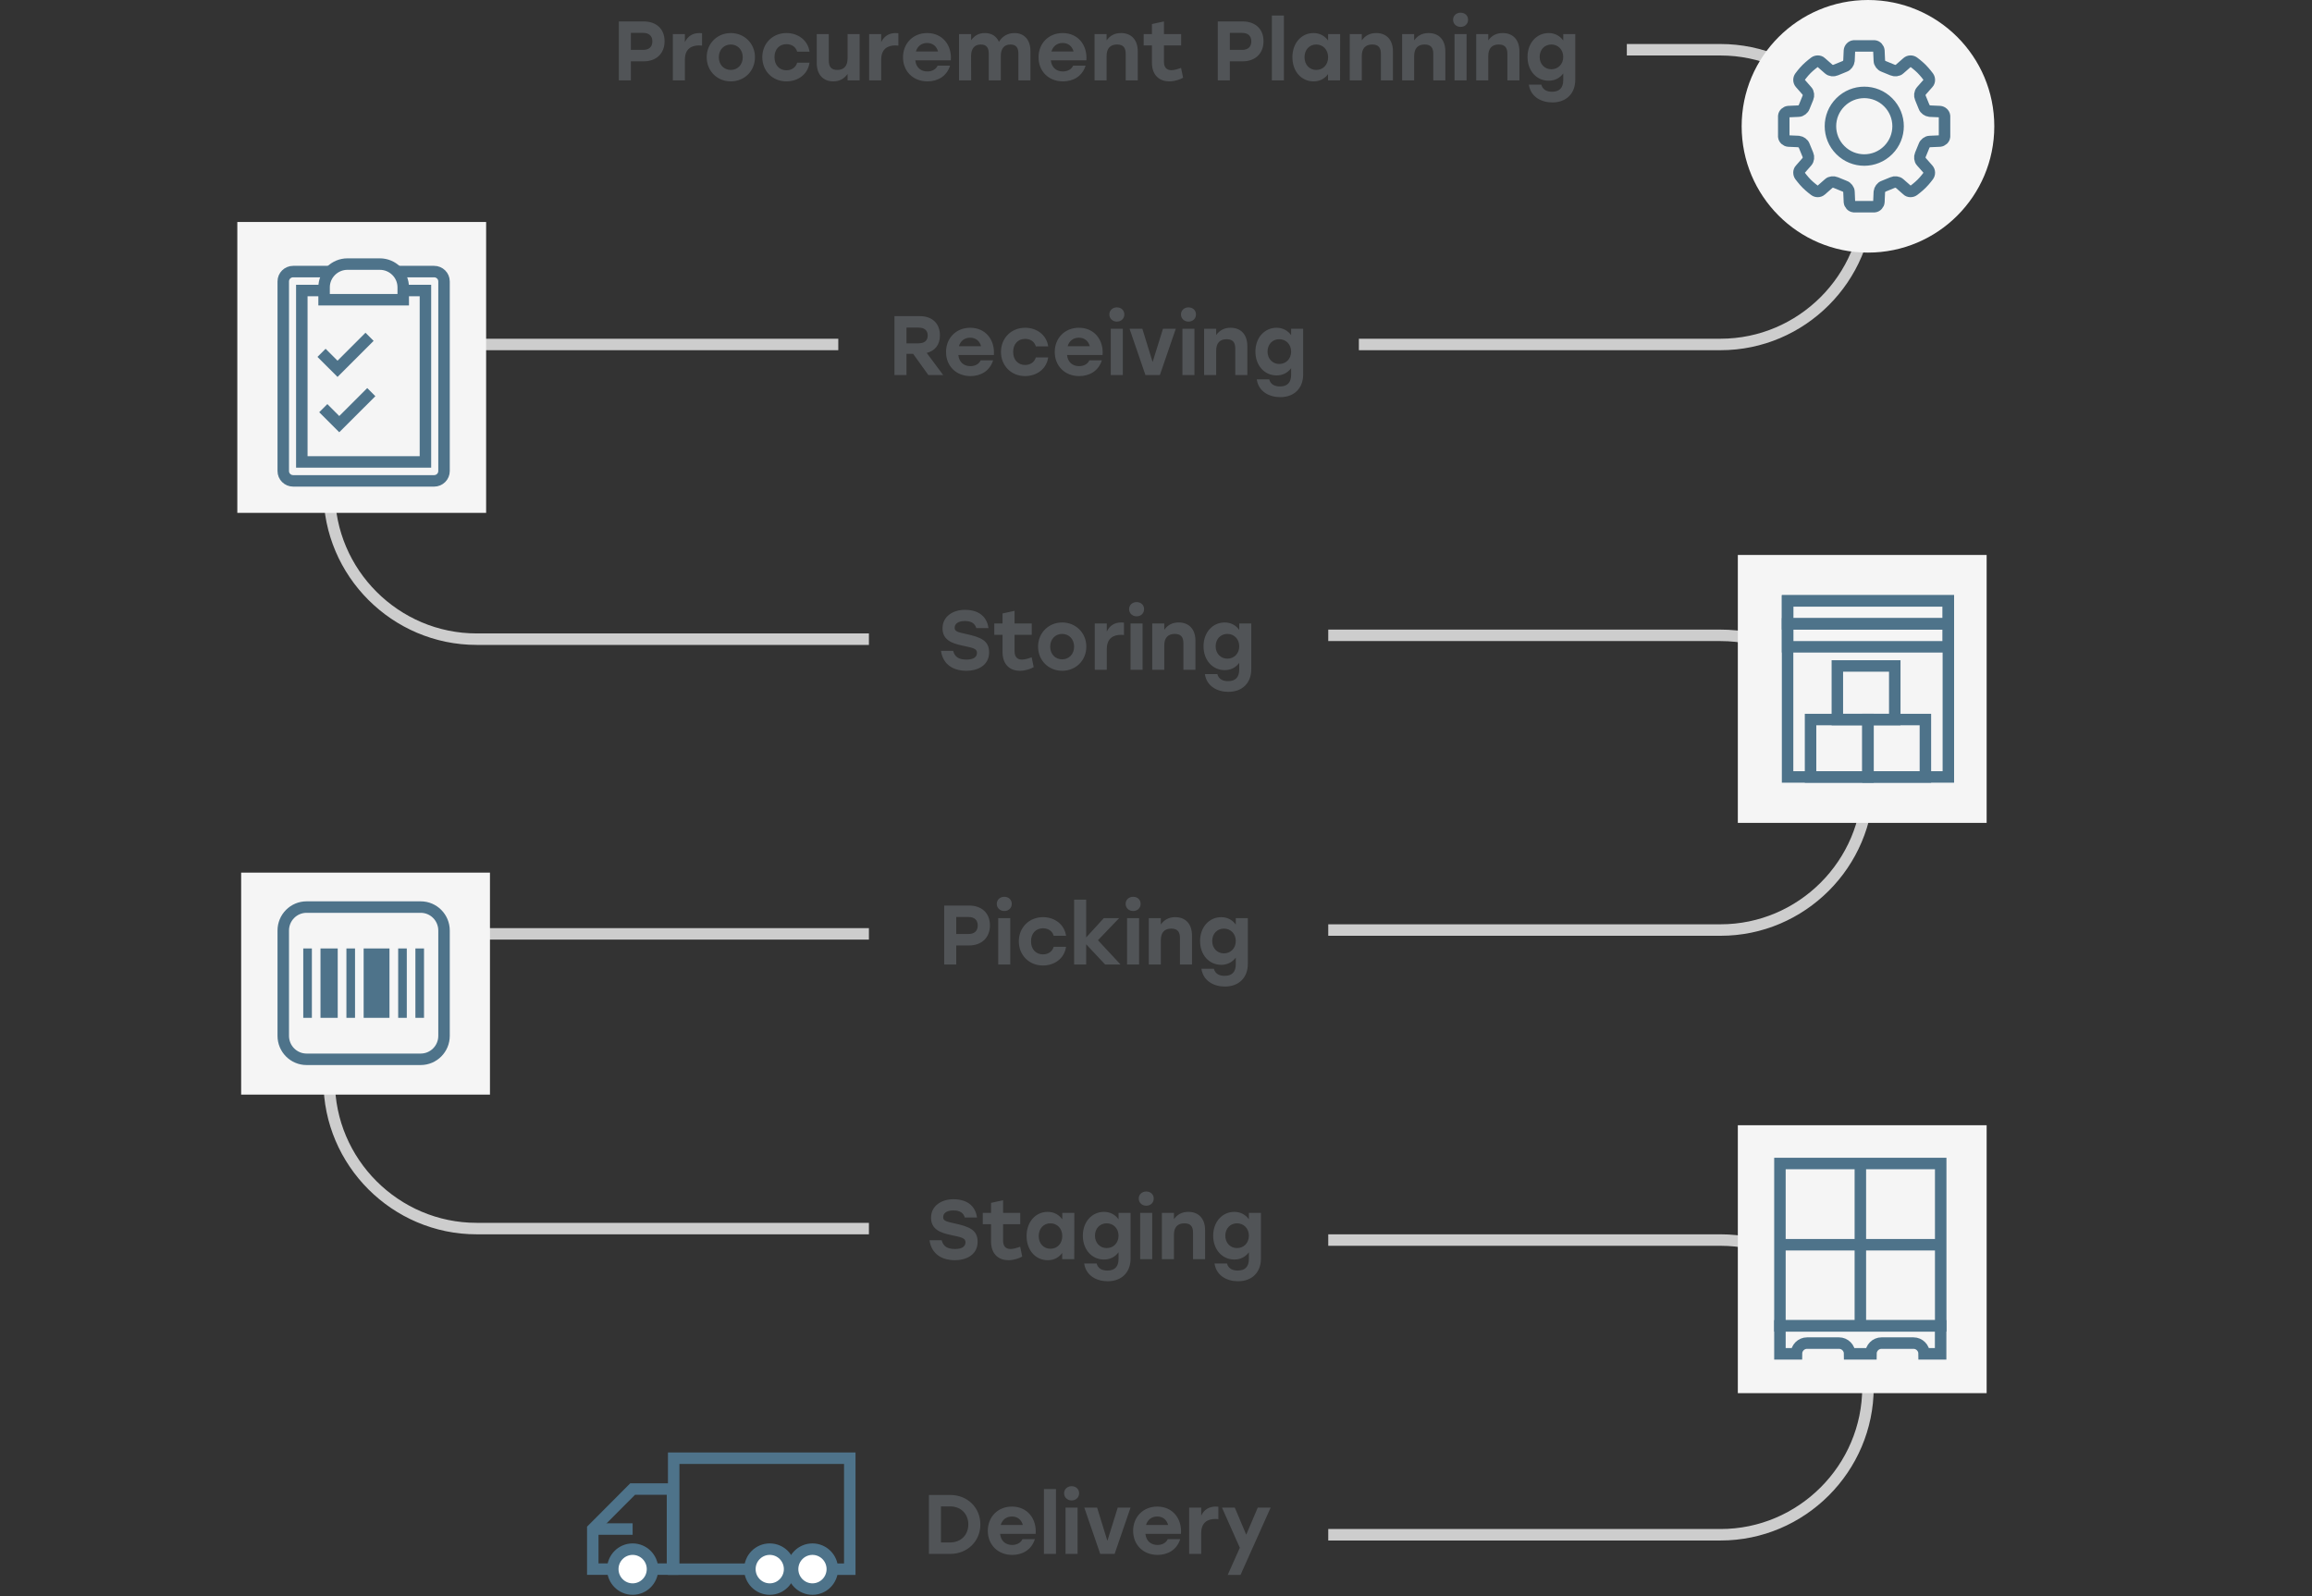 <?xml version="1.0" encoding="UTF-8"?>
<svg xmlns="http://www.w3.org/2000/svg" width="604" height="417" viewBox="0 0 604 417" fill="none">
  <rect x="0" y="0" width="604" height="417" fill="#333333" stroke="none"/>
  <path d="M168.14 5.6H161.672V21H164.818V16.028H168.14C171.44 16.028 173.618 14.004 173.618 10.77C173.618 7.536 171.44 5.6 168.14 5.6ZM168.008 13.036H164.818V8.592H168.008C169.636 8.592 170.428 9.45 170.428 10.814C170.428 12.156 169.636 13.036 168.008 13.036ZM182.707 8.636C180.991 8.636 179.671 9.428 178.923 11.012V8.9H175.777V21H178.923V15.61C178.923 12.75 180.639 11.87 182.641 11.87C182.993 11.87 183.169 11.892 183.411 11.914V8.68C183.213 8.658 182.993 8.636 182.707 8.636ZM190.914 8.636C187.438 8.636 184.622 11.298 184.622 14.95C184.622 18.58 187.394 21.264 190.914 21.264C194.456 21.264 197.228 18.602 197.228 14.95C197.228 11.298 194.412 8.636 190.914 8.636ZM190.914 11.628C192.674 11.628 194.038 12.97 194.038 14.95C194.038 16.952 192.674 18.272 190.914 18.272C189.154 18.272 187.79 16.952 187.79 14.95C187.79 12.97 189.154 11.628 190.914 11.628ZM205.438 21.264C208.342 21.264 211.004 19.57 211.488 16.38H208.254C207.88 17.7 206.736 18.36 205.438 18.36C203.59 18.36 202.314 16.974 202.336 14.95C202.314 12.948 203.546 11.54 205.46 11.54C206.736 11.54 207.88 12.178 208.254 13.498H211.488C211.026 10.418 208.408 8.636 205.46 8.636C201.808 8.636 199.146 11.364 199.146 14.95C199.146 18.536 201.808 21.264 205.438 21.264ZM221.425 8.9V15.258C221.425 17.238 220.479 18.272 218.741 18.272C217.113 18.272 216.519 17.392 216.519 15.808V8.9H213.373V16.49C213.373 19.438 215.023 21.264 217.685 21.264C219.357 21.264 220.545 20.56 221.425 19.328V21H224.571V8.9H221.425ZM233.991 8.636C232.275 8.636 230.955 9.428 230.207 11.012V8.9H227.061V21H230.207V15.61C230.207 12.75 231.923 11.87 233.925 11.87C234.277 11.87 234.453 11.892 234.695 11.914V8.68C234.497 8.658 234.277 8.636 233.991 8.636ZM242.22 8.636C238.524 8.636 235.906 11.342 235.906 14.972C235.906 18.58 238.502 21.264 242.286 21.264C244.882 21.264 247.302 20.01 248.204 17.15H244.948C244.53 18.118 243.474 18.668 242.264 18.668C240.636 18.668 239.316 17.7 239.118 15.764H248.402C248.71 11.782 246.224 8.636 242.22 8.636ZM242.198 11.232C243.716 11.232 244.706 12.134 245.058 13.454H239.272C239.668 12.156 240.658 11.232 242.198 11.232ZM265.019 8.636C263.237 8.636 261.851 9.494 260.971 10.924C260.311 9.45 259.035 8.636 257.297 8.636C255.713 8.636 254.569 9.296 253.711 10.506V8.9H250.543V21H253.711L253.689 14.642C253.689 12.728 254.569 11.628 256.219 11.628C257.737 11.628 258.309 12.486 258.309 14.026V21H261.455V14.642C261.455 12.728 262.313 11.628 263.963 11.628C265.481 11.628 266.053 12.486 266.053 14.026V21H269.199V13.344C269.199 10.418 267.593 8.636 265.019 8.636ZM277.626 8.636C273.93 8.636 271.312 11.342 271.312 14.972C271.312 18.58 273.908 21.264 277.692 21.264C280.288 21.264 282.708 20.01 283.61 17.15H280.354C279.936 18.118 278.88 18.668 277.67 18.668C276.042 18.668 274.722 17.7 274.524 15.764H283.808C284.116 11.782 281.63 8.636 277.626 8.636ZM277.604 11.232C279.122 11.232 280.112 12.134 280.464 13.454H274.678C275.074 12.156 276.064 11.232 277.604 11.232ZM292.857 8.636C291.185 8.636 289.975 9.318 289.095 10.55V8.9H285.949V21H289.095V14.642C289.095 12.662 290.041 11.628 291.823 11.628C293.495 11.628 294.089 12.508 294.089 14.092V21H297.235V13.41C297.235 10.44 295.585 8.636 292.857 8.636ZM308.547 17.744C307.557 18.096 306.721 18.338 306.017 18.338C304.763 18.338 304.081 17.59 304.081 16.16V11.87H308.569V8.9H304.081V5.6L300.935 6.282V8.9H298.779V11.87H300.935V16.336C300.935 19.812 303.047 21.264 305.467 21.264C306.919 21.264 308.415 20.736 309.075 20.296L308.547 17.744ZM324.611 5.6H318.143V21H321.289V16.028H324.611C327.911 16.028 330.089 14.004 330.089 10.77C330.089 7.536 327.911 5.6 324.611 5.6ZM324.479 13.036H321.289V8.592H324.479C326.107 8.592 326.899 9.45 326.899 10.814C326.899 12.156 326.107 13.036 324.479 13.036ZM332.27 21H335.416V4.06H332.27V21ZM346.962 8.9V10.594C346.126 9.428 344.85 8.636 343.134 8.636C340.032 8.636 337.634 11.21 337.634 14.95C337.634 18.668 339.988 21.264 343.156 21.264C344.85 21.264 346.104 20.516 346.94 19.372V21H350.086L350.108 8.9H346.962ZM343.86 18.272C342.122 18.272 340.802 16.952 340.802 14.95C340.802 12.97 342.1 11.628 343.86 11.628C345.62 11.628 346.962 12.97 346.962 14.95C346.962 16.952 345.62 18.272 343.86 18.272ZM359.523 8.636C357.851 8.636 356.641 9.318 355.761 10.55V8.9H352.615V21H355.761V14.642C355.761 12.662 356.707 11.628 358.489 11.628C360.161 11.628 360.755 12.508 360.755 14.092V21H363.901V13.41C363.901 10.44 362.251 8.636 359.523 8.636ZM373.209 8.636C371.537 8.636 370.327 9.318 369.447 10.55V8.9H366.301V21H369.447V14.642C369.447 12.662 370.393 11.628 372.175 11.628C373.847 11.628 374.441 12.508 374.441 14.092V21H377.587V13.41C377.587 10.44 375.937 8.636 373.209 8.636ZM381.57 3.312C380.47 3.312 379.612 4.082 379.612 5.16C379.612 6.238 380.47 7.03 381.57 7.03C382.714 7.03 383.528 6.238 383.528 5.16C383.528 4.082 382.714 3.312 381.57 3.312ZM379.986 21H383.132V8.9H379.986V21ZM392.566 8.636C390.894 8.636 389.684 9.318 388.804 10.55V8.9H385.658V21H388.804V14.642C388.804 12.662 389.75 11.628 391.532 11.628C393.204 11.628 393.798 12.508 393.798 14.092V21H396.944V13.41C396.944 10.44 395.294 8.636 392.566 8.636ZM408.386 8.9V10.572C407.55 9.406 406.252 8.636 404.58 8.636C401.456 8.636 399.058 11.21 399.058 14.862C399.058 18.492 401.412 21.088 404.58 21.088C406.274 21.088 407.528 20.34 408.386 19.196V20.934C408.386 22.98 407.374 23.97 405.46 23.97C404.162 23.97 403.018 23.486 402.666 22.122H399.41C399.872 25.29 402.622 26.764 405.548 26.764C409.2 26.764 411.532 24.432 411.532 20.846V8.9H408.386ZM405.284 18.096C403.546 18.096 402.226 16.754 402.226 14.862C402.226 12.97 403.524 11.628 405.284 11.628C407.044 11.628 408.386 12.97 408.386 14.862C408.386 16.776 407.044 18.096 405.284 18.096Z" fill="#515457"></path>
  <path d="M242.538 98H246.41L242.098 92.214C244.254 91.664 245.552 90.124 245.552 87.616C245.552 84.558 243.594 82.6 240.294 82.6H233.672V98H236.818V92.456H238.556L242.538 98ZM236.818 85.592H239.942C241.57 85.592 242.362 86.384 242.362 87.66C242.362 88.914 241.592 89.706 239.942 89.706H236.818V85.592ZM253.462 85.636C249.766 85.636 247.148 88.342 247.148 91.972C247.148 95.58 249.744 98.264 253.528 98.264C256.124 98.264 258.544 97.01 259.446 94.15H256.19C255.772 95.118 254.716 95.668 253.506 95.668C251.878 95.668 250.558 94.7 250.36 92.764H259.644C259.952 88.782 257.466 85.636 253.462 85.636ZM253.44 88.232C254.958 88.232 255.948 89.134 256.3 90.454H250.514C250.91 89.156 251.9 88.232 253.44 88.232ZM267.791 98.264C270.695 98.264 273.357 96.57 273.841 93.38H270.607C270.233 94.7 269.089 95.36 267.791 95.36C265.943 95.36 264.667 93.974 264.689 91.95C264.667 89.948 265.899 88.54 267.813 88.54C269.089 88.54 270.233 89.178 270.607 90.498H273.841C273.379 87.418 270.761 85.636 267.813 85.636C264.161 85.636 261.499 88.364 261.499 91.95C261.499 95.536 264.161 98.264 267.791 98.264ZM281.864 85.636C278.168 85.636 275.55 88.342 275.55 91.972C275.55 95.58 278.146 98.264 281.93 98.264C284.526 98.264 286.946 97.01 287.848 94.15H284.592C284.174 95.118 283.118 95.668 281.908 95.668C280.28 95.668 278.96 94.7 278.762 92.764H288.046C288.354 88.782 285.868 85.636 281.864 85.636ZM281.842 88.232C283.36 88.232 284.35 89.134 284.702 90.454H278.916C279.312 89.156 280.302 88.232 281.842 88.232ZM291.772 80.312C290.672 80.312 289.814 81.082 289.814 82.16C289.814 83.238 290.672 84.03 291.772 84.03C292.916 84.03 293.73 83.238 293.73 82.16C293.73 81.082 292.916 80.312 291.772 80.312ZM290.188 98H293.334V85.9H290.188V98ZM303.823 85.9L301.117 94.59L298.433 85.9H295.089L299.247 98H303.009L307.167 85.9H303.823ZM310.484 80.312C309.384 80.312 308.526 81.082 308.526 82.16C308.526 83.238 309.384 84.03 310.484 84.03C311.628 84.03 312.442 83.238 312.442 82.16C312.442 81.082 311.628 80.312 310.484 80.312ZM308.9 98H312.046V85.9H308.9V98ZM321.48 85.636C319.808 85.636 318.598 86.318 317.718 87.55V85.9H314.572V98H317.718V91.642C317.718 89.662 318.664 88.628 320.446 88.628C322.118 88.628 322.712 89.508 322.712 91.092V98H325.858V90.41C325.858 87.44 324.208 85.636 321.48 85.636ZM337.3 85.9V87.572C336.464 86.406 335.166 85.636 333.494 85.636C330.37 85.636 327.972 88.21 327.972 91.862C327.972 95.492 330.326 98.088 333.494 98.088C335.188 98.088 336.442 97.34 337.3 96.196V97.934C337.3 99.98 336.288 100.97 334.374 100.97C333.076 100.97 331.932 100.486 331.58 99.122H328.324C328.786 102.29 331.536 103.764 334.462 103.764C338.114 103.764 340.446 101.432 340.446 97.846V85.9H337.3ZM334.198 95.096C332.46 95.096 331.14 93.754 331.14 91.862C331.14 89.97 332.438 88.628 334.198 88.628C335.958 88.628 337.3 89.97 337.3 91.862C337.3 93.776 335.958 95.096 334.198 95.096Z" fill="#515457"></path>
  <path d="M252.194 165.606C250.17 165.166 249.4 164.946 249.4 164.044C249.4 163.054 250.192 162.262 252.062 162.262C253.954 162.262 254.724 163.032 255.054 164.11H258.244C257.892 161.558 256.176 159.336 252.04 159.336C249.114 159.336 246.232 160.942 246.232 164.176C246.232 167.212 248.696 168.114 251.446 168.686C254.152 169.28 255.23 169.434 255.23 170.578C255.23 171.678 254.306 172.338 252.524 172.338C250.346 172.338 249.422 171.568 249.004 170.05H245.836C246.188 172.712 248.036 175.264 252.546 175.264C255.142 175.264 258.398 174.032 258.398 170.446C258.398 167.388 256.308 166.486 252.194 165.606ZM269.518 171.744C268.528 172.096 267.692 172.338 266.988 172.338C265.734 172.338 265.052 171.59 265.052 170.16V165.87H269.54V162.9H265.052V159.6L261.906 160.282V162.9H259.75V165.87H261.906V170.336C261.906 173.812 264.018 175.264 266.438 175.264C267.89 175.264 269.386 174.736 270.046 174.296L269.518 171.744ZM277.483 162.636C274.007 162.636 271.191 165.298 271.191 168.95C271.191 172.58 273.963 175.264 277.483 175.264C281.025 175.264 283.797 172.602 283.797 168.95C283.797 165.298 280.981 162.636 277.483 162.636ZM277.483 165.628C279.243 165.628 280.607 166.97 280.607 168.95C280.607 170.952 279.243 172.272 277.483 172.272C275.723 172.272 274.359 170.952 274.359 168.95C274.359 166.97 275.723 165.628 277.483 165.628ZM292.93 162.636C291.214 162.636 289.894 163.428 289.146 165.012V162.9H286V175H289.146V169.61C289.146 166.75 290.862 165.87 292.864 165.87C293.216 165.87 293.392 165.892 293.634 165.914V162.68C293.436 162.658 293.216 162.636 292.93 162.636ZM296.93 157.312C295.83 157.312 294.972 158.082 294.972 159.16C294.972 160.238 295.83 161.03 296.93 161.03C298.074 161.03 298.888 160.238 298.888 159.16C298.888 158.082 298.074 157.312 296.93 157.312ZM295.346 175H298.492V162.9H295.346V175ZM307.926 162.636C306.254 162.636 305.044 163.318 304.164 164.55V162.9H301.018V175H304.164V168.642C304.164 166.662 305.11 165.628 306.892 165.628C308.564 165.628 309.158 166.508 309.158 168.092V175H312.304V167.41C312.304 164.44 310.654 162.636 307.926 162.636ZM323.745 162.9V164.572C322.909 163.406 321.611 162.636 319.939 162.636C316.815 162.636 314.417 165.21 314.417 168.862C314.417 172.492 316.771 175.088 319.939 175.088C321.633 175.088 322.887 174.34 323.745 173.196V174.934C323.745 176.98 322.733 177.97 320.819 177.97C319.521 177.97 318.377 177.486 318.025 176.122H314.769C315.231 179.29 317.981 180.764 320.907 180.764C324.559 180.764 326.891 178.432 326.891 174.846V162.9H323.745ZM320.643 172.096C318.905 172.096 317.585 170.754 317.585 168.862C317.585 166.97 318.883 165.628 320.643 165.628C322.403 165.628 323.745 166.97 323.745 168.862C323.745 170.776 322.403 172.096 320.643 172.096Z" fill="#515457"></path>
  <path d="M253.14 236.6H246.672V252H249.818V247.028H253.14C256.44 247.028 258.618 245.004 258.618 241.77C258.618 238.536 256.44 236.6 253.14 236.6ZM253.008 244.036H249.818V239.592H253.008C254.636 239.592 255.428 240.45 255.428 241.814C255.428 243.156 254.636 244.036 253.008 244.036ZM262.361 234.312C261.261 234.312 260.403 235.082 260.403 236.16C260.403 237.238 261.261 238.03 262.361 238.03C263.505 238.03 264.319 237.238 264.319 236.16C264.319 235.082 263.505 234.312 262.361 234.312ZM260.777 252H263.923V239.9H260.777V252ZM272.455 252.264C275.359 252.264 278.021 250.57 278.505 247.38H275.271C274.897 248.7 273.753 249.36 272.455 249.36C270.607 249.36 269.331 247.974 269.353 245.95C269.331 243.948 270.563 242.54 272.477 242.54C273.753 242.54 274.897 243.178 275.271 244.498H278.505C278.043 241.418 275.425 239.636 272.477 239.636C268.825 239.636 266.163 242.364 266.163 245.95C266.163 249.536 268.825 252.264 272.455 252.264ZM292.732 252L286.836 245.664L292.358 239.9H288.354L283.756 244.938V235.06H280.61V252H283.756V246.72L288.706 252H292.732ZM296.027 234.312C294.927 234.312 294.069 235.082 294.069 236.16C294.069 237.238 294.927 238.03 296.027 238.03C297.171 238.03 297.985 237.238 297.985 236.16C297.985 235.082 297.171 234.312 296.027 234.312ZM294.443 252H297.589V239.9H294.443V252ZM307.023 239.636C305.351 239.636 304.141 240.318 303.261 241.55V239.9H300.115V252H303.261V245.642C303.261 243.662 304.207 242.628 305.989 242.628C307.661 242.628 308.255 243.508 308.255 245.092V252H311.401V244.41C311.401 241.44 309.751 239.636 307.023 239.636ZM322.843 239.9V241.572C322.007 240.406 320.709 239.636 319.037 239.636C315.913 239.636 313.515 242.21 313.515 245.862C313.515 249.492 315.869 252.088 319.037 252.088C320.731 252.088 321.985 251.34 322.843 250.196V251.934C322.843 253.98 321.831 254.97 319.917 254.97C318.619 254.97 317.475 254.486 317.123 253.122H313.867C314.329 256.29 317.079 257.764 320.005 257.764C323.657 257.764 325.989 255.432 325.989 251.846V239.9H322.843ZM319.741 249.096C318.003 249.096 316.683 247.754 316.683 245.862C316.683 243.97 317.981 242.628 319.741 242.628C321.501 242.628 322.843 243.97 322.843 245.862C322.843 247.776 321.501 249.096 319.741 249.096Z" fill="#515457"></path>
  <path d="M249.194 319.606C247.17 319.166 246.4 318.946 246.4 318.044C246.4 317.054 247.192 316.262 249.062 316.262C250.954 316.262 251.724 317.032 252.054 318.11H255.244C254.892 315.558 253.176 313.336 249.04 313.336C246.114 313.336 243.232 314.942 243.232 318.176C243.232 321.212 245.696 322.114 248.446 322.686C251.152 323.28 252.23 323.434 252.23 324.578C252.23 325.678 251.306 326.338 249.524 326.338C247.346 326.338 246.422 325.568 246.004 324.05H242.836C243.188 326.712 245.036 329.264 249.546 329.264C252.142 329.264 255.398 328.032 255.398 324.446C255.398 321.388 253.308 320.486 249.194 319.606ZM266.518 325.744C265.528 326.096 264.692 326.338 263.988 326.338C262.734 326.338 262.052 325.59 262.052 324.16V319.87H266.54V316.9H262.052V313.6L258.906 314.282V316.9H256.75V319.87H258.906V324.336C258.906 327.812 261.018 329.264 263.438 329.264C264.89 329.264 266.386 328.736 267.046 328.296L266.518 325.744ZM277.519 316.9V318.594C276.683 317.428 275.407 316.636 273.691 316.636C270.589 316.636 268.191 319.21 268.191 322.95C268.191 326.668 270.545 329.264 273.713 329.264C275.407 329.264 276.661 328.516 277.497 327.372V329H280.643L280.665 316.9H277.519ZM274.417 326.272C272.679 326.272 271.359 324.952 271.359 322.95C271.359 320.97 272.657 319.628 274.417 319.628C276.177 319.628 277.519 320.97 277.519 322.95C277.519 324.952 276.177 326.272 274.417 326.272ZM292.214 316.9V318.572C291.378 317.406 290.08 316.636 288.408 316.636C285.284 316.636 282.886 319.21 282.886 322.862C282.886 326.492 285.24 329.088 288.408 329.088C290.102 329.088 291.356 328.34 292.214 327.196V328.934C292.214 330.98 291.202 331.97 289.288 331.97C287.99 331.97 286.846 331.486 286.494 330.122H283.238C283.7 333.29 286.45 334.764 289.376 334.764C293.028 334.764 295.36 332.432 295.36 328.846V316.9H292.214ZM289.112 326.096C287.374 326.096 286.054 324.754 286.054 322.862C286.054 320.97 287.352 319.628 289.112 319.628C290.872 319.628 292.214 320.97 292.214 322.862C292.214 324.776 290.872 326.096 289.112 326.096ZM299.451 311.312C298.351 311.312 297.493 312.082 297.493 313.16C297.493 314.238 298.351 315.03 299.451 315.03C300.595 315.03 301.409 314.238 301.409 313.16C301.409 312.082 300.595 311.312 299.451 311.312ZM297.867 329H301.013V316.9H297.867V329ZM310.447 316.636C308.775 316.636 307.565 317.318 306.685 318.55V316.9H303.539V329H306.685V322.642C306.685 320.662 307.631 319.628 309.413 319.628C311.085 319.628 311.679 320.508 311.679 322.092V329H314.825V321.41C314.825 318.44 313.175 316.636 310.447 316.636ZM326.267 316.9V318.572C325.431 317.406 324.133 316.636 322.461 316.636C319.337 316.636 316.939 319.21 316.939 322.862C316.939 326.492 319.293 329.088 322.461 329.088C324.155 329.088 325.409 328.34 326.267 327.196V328.934C326.267 330.98 325.255 331.97 323.341 331.97C322.043 331.97 320.899 331.486 320.547 330.122H317.291C317.753 333.29 320.503 334.764 323.429 334.764C327.081 334.764 329.413 332.432 329.413 328.846V316.9H326.267ZM323.165 326.096C321.427 326.096 320.107 324.754 320.107 322.862C320.107 320.97 321.405 319.628 323.165 319.628C324.925 319.628 326.267 320.97 326.267 322.862C326.267 324.776 324.925 326.096 323.165 326.096Z" fill="#515457"></path>
  <path d="M248.238 390.6H242.672V406H248.238C252.726 406 256.114 402.7 256.114 398.3C256.114 393.878 252.726 390.6 248.238 390.6ZM248.238 403.008H245.818V393.592H248.238C251.01 393.592 252.968 395.528 252.968 398.3C252.968 401.072 251.01 403.008 248.238 403.008ZM264.374 393.636C260.678 393.636 258.06 396.342 258.06 399.972C258.06 403.58 260.656 406.264 264.44 406.264C267.036 406.264 269.456 405.01 270.358 402.15H267.102C266.684 403.118 265.628 403.668 264.418 403.668C262.79 403.668 261.47 402.7 261.272 400.764H270.556C270.864 396.782 268.378 393.636 264.374 393.636ZM264.352 396.232C265.87 396.232 266.86 397.134 267.212 398.454H261.426C261.822 397.156 262.812 396.232 264.352 396.232ZM272.719 406H275.865V389.06H272.719V406ZM279.953 388.312C278.853 388.312 277.995 389.082 277.995 390.16C277.995 391.238 278.853 392.03 279.953 392.03C281.097 392.03 281.911 391.238 281.911 390.16C281.911 389.082 281.097 388.312 279.953 388.312ZM278.369 406H281.515V393.9H278.369V406ZM292.005 393.9L289.299 402.59L286.615 393.9H283.271L287.429 406H291.191L295.349 393.9H292.005ZM302.337 393.636C298.641 393.636 296.023 396.342 296.023 399.972C296.023 403.58 298.619 406.264 302.403 406.264C304.999 406.264 307.419 405.01 308.321 402.15H305.065C304.647 403.118 303.591 403.668 302.381 403.668C300.753 403.668 299.433 402.7 299.235 400.764H308.519C308.827 396.782 306.341 393.636 302.337 393.636ZM302.315 396.232C303.833 396.232 304.823 397.134 305.175 398.454H299.389C299.785 397.156 300.775 396.232 302.315 396.232ZM317.59 393.636C315.874 393.636 314.554 394.428 313.806 396.012V393.9H310.66V406H313.806V400.61C313.806 397.75 315.522 396.87 317.524 396.87C317.876 396.87 318.052 396.892 318.294 396.914V393.68C318.096 393.658 317.876 393.636 317.59 393.636ZM328.586 393.9L325.572 400.984L322.58 393.9H319.236L323.9 404.394L320.732 411.5H324.076L331.952 393.9H328.586Z" fill="#515457"></path>
  <path d="M355 90H449.493C470.677 90 488 72.672 488 51.5C488 30.32 470.668 13 449.493 13H425" stroke="#CDCDCD" stroke-width="3" stroke-miterlimit="10"></path>
  <path d="M227 167H124.507C103.323 167 86 149.672 86 128.5C86 107.32 103.332 90 124.507 90H219" stroke="#CDCDCD" stroke-width="3" stroke-miterlimit="10"></path>
  <path d="M347 243H449.493C470.677 243 488 225.672 488 204.5C488 183.32 470.668 166 449.493 166H347" stroke="#CDCDCD" stroke-width="3" stroke-miterlimit="10"></path>
  <path d="M227 321H124.507C103.323 321 86 303.672 86 282.5C86 261.32 103.332 244 124.507 244H227" stroke="#CDCDCD" stroke-width="3" stroke-miterlimit="10"></path>
  <path d="M347 401H449.493C470.677 401 488 383.672 488 362.5C488 341.32 470.668 324 449.493 324H347" stroke="#CDCDCD" stroke-width="3" stroke-miterlimit="10"></path>
  <rect x="62" y="58" width="65" height="76" fill="#F5F5F5"></rect>
  <rect x="454" y="145" width="65" height="70" fill="#F5F5F5"></rect>
  <rect x="454" y="294" width="65" height="70" fill="#F5F5F5"></rect>
  <rect x="63" y="228" width="65" height="58" fill="#F5F5F5"></rect>
  <path d="M113.416 70.959H76.585C75.157 70.959 74 72.109 74 73.528V123.073C74 124.492 75.157 125.642 76.585 125.642H113.416C114.843 125.642 116 124.492 116 123.073V73.528C116 72.109 114.843 70.959 113.416 70.959Z" stroke="#4E738A" stroke-width="3" stroke-miterlimit="10"></path>
  <path d="M111.142 75.907H78.849V120.693H111.142V75.907Z" stroke="#4E738A" stroke-width="3" stroke-miterlimit="10"></path>
  <path d="M96.546 88L88.177 96.364L84 92.189" stroke="#4E738A" stroke-width="3" stroke-miterlimit="10"></path>
  <path d="M97 102.455L88.632 110.819L84.455 106.645" stroke="#4E738A" stroke-width="3" stroke-miterlimit="10"></path>
  <path d="M105.342 78.313V75.065C105.342 71.732 102.594 69 99.24 69H90.769C87.415 69 84.666 71.732 84.666 75.065V78.313H105.342Z" fill="#F5F5F5" stroke="#4E738A" stroke-width="3" stroke-miterlimit="10"></path>
  <circle cx="488" cy="33" r="33" fill="#F5F5F5"></circle>
  <path d="M507 304H465V346.426H507V304Z" stroke="#4E738A" stroke-width="3" stroke-miterlimit="10"></path>
  <path d="M465 346.427V353.728H469.308C469.308 352.181 470.554 350.923 472.085 350.923H480.436C481.967 350.923 483.213 352.181 483.213 353.728H488.767C488.767 352.181 490.012 350.923 491.544 350.923H499.895C501.426 350.923 502.671 352.181 502.671 353.728H506.98V346.427H465Z" stroke="#4E738A" stroke-width="3" stroke-miterlimit="10"></path>
  <path d="M486.01 304V346.426" stroke="#4E738A" stroke-width="3" stroke-miterlimit="10"></path>
  <path d="M465 325.223H507" stroke="#4E738A" stroke-width="3" stroke-miterlimit="10"></path>
  <path fill-rule="evenodd" clip-rule="evenodd" d="M499.951 16.242C499.463 15.88 498.739 15.88 498.251 16.305L496.252 18.059C495.827 18.485 494.977 18.548 494.434 18.304L492.065 17.336C491.522 17.155 490.97 16.486 490.97 15.88L490.853 13.212C490.789 12.606 490.31 12.063 489.704 12H484.305C483.699 12.063 483.211 12.606 483.156 13.212L483.039 15.88C482.975 16.486 482.496 17.155 481.944 17.336L479.575 18.304C479.032 18.548 478.236 18.485 477.757 18.059L475.758 16.305C475.333 15.88 474.547 15.88 474.058 16.242C474.058 16.242 472.91 17.092 471.996 17.996C471.083 18.901 470.242 20.058 470.242 20.058C469.88 20.547 469.88 21.27 470.305 21.758L472.059 23.757C472.484 24.182 472.548 25.032 472.304 25.575L471.336 27.944C471.155 28.487 470.486 29.039 469.88 29.039L467.212 29.156C466.606 29.22 466.063 29.699 466 30.305V35.704C466.063 36.31 466.606 36.798 467.212 36.853L469.88 36.97C470.486 37.034 471.155 37.513 471.336 38.065L472.304 40.425C472.548 40.968 472.484 41.755 472.059 42.243L470.305 44.242C469.88 44.667 469.88 45.453 470.242 45.942C470.242 45.942 471.092 47.09 471.996 48.004C472.91 48.917 474.058 49.758 474.058 49.758C474.547 50.12 475.27 50.12 475.758 49.695L477.757 47.941C478.182 47.516 479.032 47.452 479.575 47.696L481.944 48.664C482.487 48.845 483.039 49.514 483.039 50.12L483.156 52.788C483.22 53.394 483.699 53.937 484.305 54H489.704C490.31 53.937 490.798 53.394 490.853 52.788L490.97 50.12C491.034 49.514 491.513 48.845 492.065 48.664L494.434 47.696C494.977 47.452 495.773 47.516 496.252 47.941L498.251 49.695C498.676 50.12 499.463 50.12 499.951 49.758C499.951 49.758 501.099 48.908 502.013 48.004C502.926 47.099 503.767 45.942 503.767 45.942C504.129 45.453 504.129 44.73 503.704 44.242L501.941 42.243C501.516 41.818 501.452 40.968 501.696 40.425L502.664 38.065C502.845 37.522 503.514 36.97 504.12 36.97L506.788 36.853C507.394 36.789 507.937 36.31 508 35.704V30.305C507.937 29.699 507.394 29.211 506.788 29.156L504.12 29.039C503.514 28.976 502.845 28.496 502.664 27.944L501.696 25.575C501.452 25.032 501.516 24.245 501.941 23.757L503.704 21.758C504.129 21.333 504.129 20.547 503.767 20.058C503.767 20.058 502.917 18.91 502.013 17.996C501.099 17.083 499.951 16.242 499.951 16.242V16.242ZM493.276 39.222C489.822 42.677 484.242 42.677 480.787 39.222C477.332 35.767 477.332 30.187 480.787 26.733C484.242 23.278 489.822 23.278 493.276 26.733C496.731 30.187 496.731 35.767 493.276 39.222V39.222Z" stroke="#4E738A" stroke-width="3" stroke-miterlimit="10"></path>
  <path d="M92.75 265.939H90.5V247.812H92.75V265.939ZM110.773 247.812H108.523V265.939H110.773V247.812ZM88.227 247.812H83.727V265.939H88.227V247.812ZM101.75 247.812H95V265.939H101.75V247.812ZM81.477 247.812H79.227V265.939H81.477V247.812ZM106.273 247.812H104.023V265.939H106.273V247.812Z" fill="#4E738A"></path>
  <path d="M109.909 237H80.091C76.727 237 74 239.743 74 243.126V270.647C74 274.031 76.727 276.773 80.091 276.773H109.909C113.273 276.773 116 274.031 116 270.647V243.126C116 239.743 113.273 237 109.909 237Z" stroke="#4E738A" stroke-width="3" stroke-miterlimit="10"></path>
  <path d="M509 157H467V203H509V157Z" stroke="#4E738A" stroke-width="3" stroke-miterlimit="10"></path>
  <path d="M509 157H467V163H509V157Z" stroke="#4E738A" stroke-width="3" stroke-miterlimit="10"></path>
  <path d="M509 163H467V169H509V163Z" stroke="#4E738A" stroke-width="3" stroke-miterlimit="10"></path>
  <path d="M488 188H473V203H488V188Z" stroke="#4E738A" stroke-width="3" stroke-miterlimit="10"></path>
  <path d="M503 188H488V203H503V188Z" stroke="#4E738A" stroke-width="3" stroke-miterlimit="10"></path>
  <path d="M495 174H480V188H495V174Z" stroke="#4E738A" stroke-width="3" stroke-miterlimit="10"></path>
  <path d="M222 381H176V410H222V381Z" stroke="#4E738A" stroke-width="3" stroke-miterlimit="10"></path>
  <path d="M154.861 409.977H175.691V389.054H165.276L154.861 399.506V409.977Z" stroke="#4E738A" stroke-width="3" stroke-miterlimit="10"></path>
  <path d="M165.276 399.506H154.861" stroke="#4E738A" stroke-width="3" stroke-miterlimit="10"></path>
  <path d="M212.251 415.193C215.116 415.193 217.439 412.858 217.439 409.977C217.439 407.096 215.116 404.761 212.251 404.761C209.386 404.761 207.063 407.096 207.063 409.977C207.063 412.858 209.386 415.193 212.251 415.193Z" fill="white" stroke="#4E738A" stroke-width="3" stroke-miterlimit="10"></path>
  <path d="M165.276 415.193C168.141 415.193 170.464 412.858 170.464 409.977C170.464 407.096 168.141 404.761 165.276 404.761C162.411 404.761 160.088 407.096 160.088 409.977C160.088 412.858 162.411 415.193 165.276 415.193Z" fill="white" stroke="#4E738A" stroke-width="3" stroke-miterlimit="10"></path>
  <path d="M201.093 415.193C203.958 415.193 206.28 412.858 206.28 409.977C206.28 407.096 203.958 404.761 201.093 404.761C198.227 404.761 195.905 407.096 195.905 409.977C195.905 412.858 198.227 415.193 201.093 415.193Z" fill="white" stroke="#4E738A" stroke-width="3" stroke-miterlimit="10"></path>
</svg>
